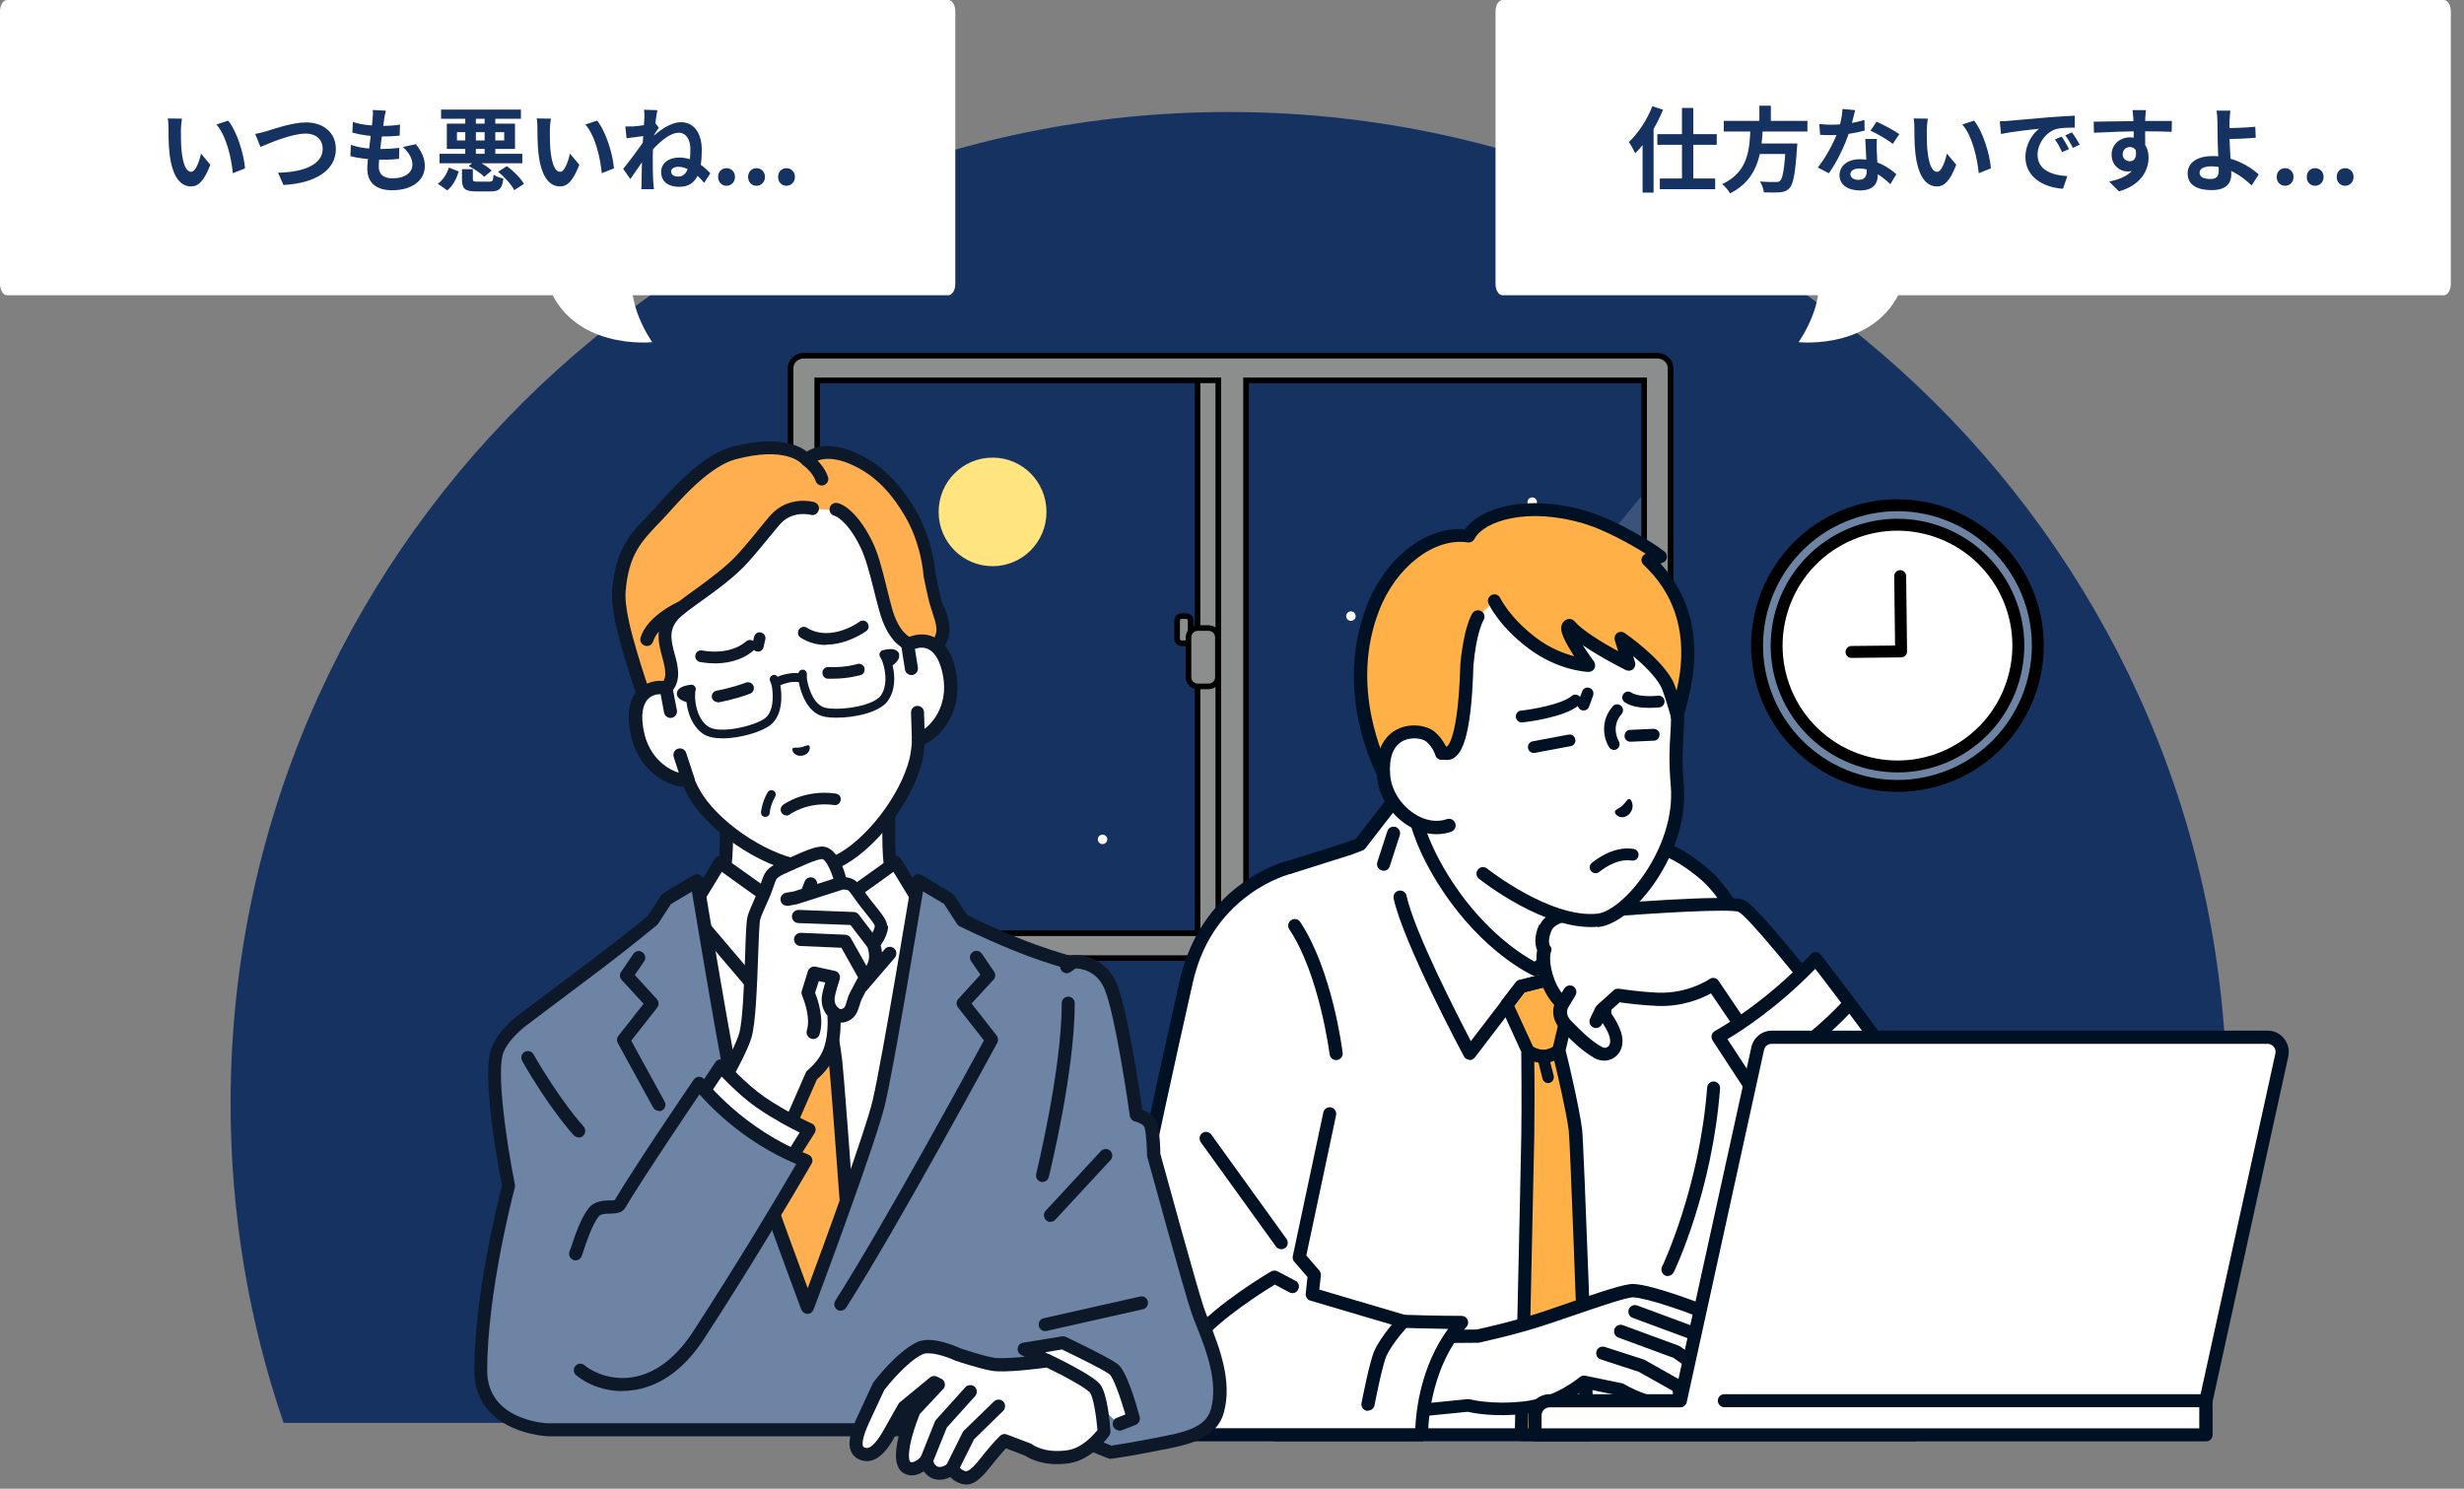 <?xml version="1.0" encoding="UTF-8"?>
<svg id="_レイヤー_1" data-name="レイヤー_1" xmlns="http://www.w3.org/2000/svg" width="131.94mm" height="79.73mm" version="1.1" viewBox="0 0 374 226">
  <rect x="0" y="0" width="374" height="226" fill="#808080" stroke="none"/>
  <!-- Generator: Adobe Illustrator 29.1.0, SVG Export Plug-In . SVG Version: 2.1.0 Build 142)  -->
  <defs>
    <style>
      .st0 {
        fill: #0d1828;
      }

      .st1, .st2, .st3 {
        stroke-linecap: round;
        stroke-linejoin: round;
        stroke-width: 1.81px;
      }

      .st1, .st2, .st3, .st4 {
        stroke: #000;
      }

      .st1, .st5, .st6 {
        fill: #fff;
      }

      .st7 {
        fill: #ffaf50;
      }

      .st8, .st3 {
        fill: #6d84a5;
      }

      .st9 {
        fill: #ffb047;
      }

      .st2 {
        fill: none;
      }

      .st10 {
        fill: #163261;
      }

      .st11 {
        fill: #001124;
      }

      .st4 {
        fill: #8c8e8e;
        stroke-miterlimit: 10;
        stroke-width: .85px;
      }

      .st12 {
        fill: #ffe480;
      }

      .st6 {
        isolation: isolate;
        opacity: .16;
      }
    </style>
  </defs>
  <path class="st10" d="M329.96,216c5.21-15.21,8.04-31.52,8.04-48.49,0-83.12-67.83-150.51-151.5-150.51S35,84.38,35,167.51c0,16.96,2.83,33.27,8.04,48.49h286.93-.01Z"/>
  <path class="st12" d="M158.84,77.71c0,4.56-3.65,8.24-8.18,8.24s-8.19-3.68-8.19-8.24,3.65-8.24,8.19-8.24,8.18,3.68,8.18,8.24Z"/>
  <path class="st5" d="M138.1,110.08c-.4,0-.72-.32-.72-.72s.32-.72.72-.72.72.32.72.72-.32.72-.72.72Z"/>
  <path class="st5" d="M232.57,76.95c-.4,0-.72-.32-.72-.72s.32-.72.72-.72.72.32.72.72-.32.72-.72.72Z"/>
  <path class="st5" d="M168.07,127.42c0,.39-.33.72-.72.72s-.72-.33-.72-.72.33-.72.72-.72.72.33.72.72Z"/>
  <path class="st5" d="M223.57,121.97c0,.39-.33.72-.72.72s-.72-.33-.72-.72.33-.72.72-.72.72.33.72.72Z"/>
  <path class="st5" d="M205.05,94.25c-.4,0-.72-.32-.72-.72s.32-.72.72-.72.72.32.72.72-.32.72-.72.72Z"/>
  <path class="st6" d="M206.02,142.36l-12.03-.29,56.28-68.1-.03,12.61-44.22,55.78Z"/>
  <path class="st6" d="M223.7,142.82l-8.8.79,35.32-43.24v8.73l-26.51,33.72Z"/>
  <path class="st4" d="M186.79,145.21h-5.02V55.51h5.02v89.7Z"/>
  <path class="st4" d="M180.07,97.64h-.75c-.36,0-.65-.29-.65-.66v-2.79c0-.36.29-.66.65-.66h.75c.36,0,.65.29.65.66v2.79c0,.36-.29.66-.65.66Z"/>
  <path class="st4" d="M183.46,104.2h-1.66c-.77,0-1.4-.63-1.4-1.41v-6.04c0-.78.63-1.41,1.4-1.41h1.66c.77,0,1.4.63,1.4,1.41v6.04c0,.78-.63,1.41-1.4,1.41Z"/>
  <path class="st4" d="M253.57,55.87v87.7c0,1.05-.91,1.87-2.02,1.87H122.02c-1.11,0-2.02-.85-2.02-1.87V55.87c0-1.05.91-1.87,2.02-1.87h129.53c1.11,0,2.02.85,2.02,1.87ZM124.04,141.67h60.88V57.74h-60.88v83.92ZM249.56,57.74h-60.43v83.92h60.43V57.74Z"/>
  <path class="st5" d="M205.47,140.17c3.51-1.71,8.01-5.71,8.01-10.9v-21.06l12.32,10.45,12.32,7.61v3c0,5.2,4.5,9.19,8.01,10.9,7.24,3.51,10.14,8.09,10.14,8.09l-21.34,12h-18.28l-21.34-12s2.93-4.58,10.14-8.09h.03Z"/>
  <path class="st5" d="M194.35,132.08l10.22-3.21,1.89-.72,5.99-7.72,2.29,3.05s.74,4.61,4.98,11.04c6.17,9.38,13.3,12.62,13.3,12.62,0,0,6.76-4.18,7.53-10.31,6.07-3.89,8.41-8.49,8.41-8.49,0,0,3.49-.96,9.82,4.42,4.84,4.13,8.62,13.96,10.96,21.59,2.69,8.71,20.89,63.47,20.89,63.47h-97.04s-7.42-43.94-8.54-48.89c-3.54-15.65,9.29-36.84,9.29-36.84h.03Z"/>
  <path class="st11" d="M193.6,218.8c-.48,0-.9-.35-.98-.83-.08-.43-7.45-43.96-8.54-48.84-1.52-6.67-.37-15.06,3.35-24.86,2.77-7.26,5.91-12.49,6.04-12.7.13-.21.32-.35.56-.43l10.19-3.21,1.6-.62,5.8-7.5c.19-.24.48-.4.8-.38.32,0,.59.16.77.4l2.29,3.05s.16.27.19.43c0,.05.77,4.5,4.84,10.66,5.03,7.64,10.75,11.12,12.4,12,1.46-1.02,6.01-4.58,6.62-9.27.03-.29.21-.56.45-.72,5.75-3.7,8.04-8.06,8.06-8.12.13-.24.35-.43.61-.51.4-.11,4.18-.96,10.72,4.61,4.02,3.43,7.82,10.85,11.28,22.05,2.66,8.6,20.7,62.9,20.89,63.44.11.29.05.64-.13.91-.19.27-.48.43-.8.43h-97.04.03ZM249.58,129.27c-.77,1.29-3.22,4.9-8.12,8.17-1.06,6.24-7.64,10.39-7.93,10.56-.29.16-.64.19-.93.05s-7.45-3.46-13.73-12.97c-3.81-5.76-4.87-10.1-5.08-11.17l-1.36-1.82-5.19,6.7c-.11.13-.27.27-.43.32l-1.89.72h-.05l-9.85,3.11c-1.54,2.68-12.13,21.73-8.97,35.77,1.04,4.61,7.37,41.85,8.41,48.12h94.83c-2.79-8.41-18.04-54.31-20.46-62.18-3.3-10.69-6.97-17.98-10.67-21.14-4.52-3.83-7.42-4.26-8.46-4.26h-.08l-.05.03Z"/>
  <path class="st11" d="M253.15,193.7c.37,0,.72-.21.9-.56.24-.48,5.85-12.32,7.03-27.89.05-.56-.37-1.02-.9-1.07-.56-.05-1.01.38-1.06.91-1.14,15.19-6.76,27.06-6.84,27.19-.24.51-.03,1.1.45,1.34.13.08.29.11.43.11v-.03Z"/>
  <path class="st9" d="M239.15,171.54c-.53-4.1-2.55-12.06-2.55-12.06l1.86-8.01-2.53-3.03-5.11,1.31-2.13,2.79,3.22,6.99s.08,7.53,0,12.83c-.08,5.33-.99,45.41-.99,45.41h10.03s-1.54-44.26-1.81-46.27v.03Z"/>
  <path class="st11" d="M230.91,159.76c0,1.26.08,7.85,0,12.59-.08,5.25-.99,45.01-.99,45.41,0,.27.11.54.29.72.19.19.45.29.72.29h10.03c.27,0,.53-.11.72-.29.19-.19.29-.46.27-.72-.05-1.82-1.54-44.31-1.81-46.35-.43-3.24-2.02-10.13-2.5-11.95l1.81-7.77c.08-.29,0-.64-.21-.88l-2.53-3.03c-.24-.3-.64-.43-1.01-.32l-5.11,1.31c-.21.05-.4.19-.53.35l-2.13,2.79c-.21.29-.27.7-.11,1.02l3.11,6.8-.03.03ZM237.4,151.74l-1.68,7.15c-.29.19-.82.46-1.46.46-.69,0-1.3-.29-1.57-.48l-2.85-6.19,1.54-2.04,4.18-1.07,1.81,2.17h.03ZM231.92,216.79c.13-6.3.88-39.62.96-44.39.05-3.78.05-8.71,0-11.22.19.05.4.11.64.13l.61,2.44c.11.4.45.67.85.67.08,0,.16,0,.21-.03.48-.13.74-.62.64-1.07l-.53-2.09c.21-.05.43-.13.61-.21.58,2.41,1.81,7.61,2.21,10.66.19,1.53,1.22,29.6,1.76,45.14h-8.01l.05-.03Z"/>
  <path class="st11" d="M223.06,160.93c.32,0,.59-.13.8-.4l7.56-9.89,4.18-1.07,7.1,8.44c.27.32.69.43,1.09.29s.67-.51.67-.91l.4-13.13c0-.56-.43-1.02-.96-1.02-.56,0-1.01.43-1.01.96l-.32,10.53-5.83-6.94c-.24-.29-.64-.43-1.01-.32l-5.11,1.31c-.21.05-.4.19-.53.35l-6.84,8.92c-2.15-4.15-8.57-16.64-9.76-22.08-.11-.54-.64-.88-1.2-.75-.53.11-.88.64-.75,1.21,1.52,6.83,10.3,23.26,10.67,23.95.16.29.45.48.8.51h.08l-.03.03Z"/>
  <path class="st11" d="M210.02,132.19c.43,0,.8-.27.93-.7l1.52-4.69c.16-.54-.11-1.1-.64-1.26-.53-.16-1.09.11-1.25.64l-1.52,4.69c-.16.54.11,1.1.64,1.26.11.03.21.05.32.05Z"/>
  <path class="st5" d="M234.63,140.81c1.04-2.3,6.36-2.36,6.36-2.36,0,0,21.13-1.79,23.26-.94,2.13.86,15.14,17.71,15.14,17.71l-11.31,6.22-8.06-11.95s-3.46,2.46-8.54,2.25c-3.01-.13-5.91-.59-5.91-.59l-2.58,2.33s1.06.96,1.97,2.97c1.28,2.84-.82,4.29-2.37,3.35-1.54-.91-2.69-1.93-4.82-4.1-1.62-1.63-.56-3.29-.56-3.29,0,0-1.33-1.15-2.13-3.29-1.22-3.27-.56-4.9-.56-4.9,0,0-.88-1.1.16-3.43l-.05.03Z"/>
  <path class="st11" d="M233.73,140.41c1.22-2.76,6.44-2.95,7.21-2.95,3.65-.29,21.42-1.74,23.66-.86.48.19,1.57.62,8.78,9.46,3.49,4.29,6.76,8.52,6.79,8.55.35.43.27,1.07-.19,1.39-.43.35-1.06.27-1.38-.19-6.23-8.07-13.44-16.8-14.72-17.39-1.3-.48-12.61.13-22.8.99h-.08c-1.94,0-4.92.59-5.46,1.77-.69,1.53-.35,2.28-.27,2.41.27.29.29.59.13.96,0,0-.48,1.45.56,4.21.32.83.72,1.47,1.07,1.96l.4-.64c.29-.48.9-.62,1.36-.35.48.29.61.91.35,1.37l-1.09,1.82c-.11.16-.56,1.07.43,2.06,2.21,2.25,3.25,3.14,4.63,3.94.35.22.72.19.99-.05.4-.35.4-1.15,0-2.04-.27-.62-.59-1.13-.85-1.53l-.11.21c-.16.35-.53.56-.9.56-.13,0-.29-.03-.43-.11-.5-.24-.69-.83-.45-1.34l.77-1.63s.03-.05.05-.08c0,0,.03-.05.05-.08.03-.05.08-.08.11-.13v-.03l2.58-2.33c.21-.19.53-.29.83-.24.03,0,2.9.46,5.8.59,4.66.21,7.9-2.04,7.93-2.06.21-.16.48-.21.74-.16.27.05.51.19.64.43l8.06,11.95c.32.46.19,1.07-.27,1.39-.16.11-.37.16-.56.16-.32,0-.64-.16-.83-.43l-7.56-11.17c-1.41.78-4.39,2.09-8.3,1.9-2.34-.11-4.6-.4-5.56-.54l-1.52,1.37c.43.54.99,1.37,1.46,2.46.8,1.74.61,3.38-.48,4.34-.9.8-2.24.91-3.33.27-1.7-1.02-2.93-2.12-5.03-4.26-1.3-1.34-1.33-2.79-1.04-3.78-.53-.59-1.33-1.66-1.89-3.16-.99-2.62-.85-4.34-.69-5.14-.29-.67-.56-1.98.32-3.94l.08.08Z"/>
  <path class="st5" d="M275.58,145.53c3.33,4.37,11.92,15.54,18.89,25.85,7.13,10.15,1.92,17.2-1.76,19.16-5.14,2.71-15.83-.8-15.83-.8l-5.03-12.27-6.55-13.13-4.55-6.97s7.29-3.83,14.82-11.84Z"/>
  <path class="st11" d="M287.45,192.55c2.1,0,4.12-.29,5.72-1.12,2.08-1.1,4.6-3.62,5.51-7.42.69-2.84.64-7.45-3.38-13.18-6.28-9.32-14.05-19.53-17.8-24.43-.43-.54-.8-1.04-1.12-1.47-.19-.24-.45-.38-.74-.4-.29,0-.58.11-.77.32-7.32,7.8-14.5,11.6-14.55,11.65-.24.13-.43.35-.51.64-.08.27,0,.56.13.8l4.52,6.91,6.52,13.07c.24.48.85.7,1.33.46.48-.24.69-.86.45-1.34l-6.55-13.13s-.03-.08-.05-.11l-3.96-6.06c2.15-1.26,7.56-4.74,13.33-10.66.13.19.27.35.43.54,3.72,4.88,11.47,15.06,17.72,24.35,2.87,4.1,3.94,8.09,3.09,11.6-.74,3.16-2.9,5.28-4.5,6.11-4.71,2.49-14.95-.83-15.06-.86-.53-.16-1.09.11-1.25.64-.16.54.11,1.1.64,1.26.32.11,5.8,1.88,10.88,1.88l-.03-.05Z"/>
  <path class="st11" d="M271.24,161.55c.19,0,.37-.05.53-.16,5.54-3.59,9.55-8.17,9.71-8.36.37-.4.32-1.04-.08-1.42-.4-.38-1.04-.32-1.41.08-.03.05-4.02,4.55-9.31,8.01-.45.29-.58.91-.29,1.39.19.3.51.46.82.46h.03Z"/>
  <path class="st5" d="M229.49,81.71c5.06-.51,11.44,1.02,15.46,4.55,8.46,7.5,9.74,18.65,9.71,23.15,0,2.2-.48,4.66-.05,9.81.88,10.07-7.58,20.04-12.08,20.49-7.61.75-17.43-7.05-17.43-7.05l-8.51-10.77-.58-6.64s-.37-4.23-.72-8.73c-.53-6.67.05-23.39,14.21-24.81Z"/>
  <path class="st11" d="M242.51,140.73h.11c5.4-.54,13.86-11.39,12.96-21.57-.32-3.62-.16-5.84-.05-7.66.05-.72.08-1.39.11-2.04,0-2.49-.4-15.35-10.03-23.93-4.5-3.99-11.39-5.3-16.21-4.82-6.44.64-11.1,4.5-13.44,11.09-2.07,5.84-1.86,12.3-1.65,14.79.35,4.45.72,8.71.72,8.73l.58,6.64c.05.56.53.97,1.07.91.56-.05.96-.54.9-1.07l-.59-6.64s-.37-4.29-.72-8.73c-.19-2.36-.4-8.47,1.54-13.96,2.1-5.92,6.07-9.22,11.76-9.78,4.39-.43,10.64.72,14.69,4.31,9.02,8.01,9.39,20.07,9.37,22.4,0,.59-.05,1.21-.08,1.93-.13,1.88-.27,4.21.05,7.96.82,9.38-7.21,19.02-11.18,19.42-7.13.7-16.6-6.78-16.71-6.86-.43-.35-1.06-.27-1.38.16-.35.43-.27,1.07.16,1.39.4.32,10.11,7.98,18.01,7.29v.03Z"/>
  <path class="st9" d="M222.98,81.36c1.62-3.13,8.68-5.57,17.88-2.79,4.12,1.26,9.63,4.55,11.26,5.89l-1.94.54c2.13,2.01,7.1,7.23,5.85,17.25-.32,2.6-1.38,6.3-1.38,6.3,0,0-1.04-3.89-1.62-4.93-1.86-3.27-6.87-6.72-6.87-6.72l1.17,3.91s-6.94-3.4-9.02-5.87c-1.3.38,2.9,6.03,2.9,6.03,0,0-4.23-.13-8.54-3.35-4.31-3.24-5.75-6.43-5.75-6.43l-2.55,2.38s-1.2,1.8-1.68,7.39c-.48,17.17-3.99,12.89-3.99,12.89l-2.74.21.35,3.99-5.59.46s-7.5-12.57-2.24-26.2c2.74-7.07,8.89-11.87,14.55-11.01l-.05.05Z"/>
  <path class="st11" d="M216.35,119.11c.27,0,.51-.16.67-.35.16-.21.27-.46.24-.72l-.27-3,1.33-.11c.45.35,1.14.59,1.89.35,1.44-.48,3.11-2.54,3.43-14.2.45-5.14,1.52-6.89,1.52-6.91.29-.46.19-1.07-.29-1.37-.45-.29-1.06-.16-1.38.29-.13.21-1.33,2.17-1.84,7.85v.05c-.32,11.15-1.92,12.3-2.08,12.38-.05,0-.16-.11-.16-.11-.21-.24-.53-.38-.85-.35l-2.74.21c-.27,0-.5.13-.69.35-.16.21-.27.46-.24.72l.27,3-3.96.32c-1.3-2.49-6.31-13.34-1.89-24.78,2.58-6.7,8.38-11.15,13.46-10.39.43.05.82-.13,1.04-.54,1.38-2.65,7.96-4.93,16.71-2.28,3.01.91,6.89,3.03,9.29,4.55-.24.08-.45.27-.56.51-.19.4-.08.86.21,1.15,4.52,4.23,6.39,9.75,5.53,16.4-.11.83-.29,1.79-.51,2.71-.24-.7-.48-1.34-.69-1.69-1.94-3.43-6.97-6.91-7.18-7.05-.35-.24-.8-.24-1.14,0-.35.24-.48.7-.37,1.1l.51,1.66c-2.32-1.26-5.46-3.16-6.62-4.55-.24-.29-.67-.43-1.04-.32-.43.13-.74.43-.9.86-.21.59-.16,1.53,1.52,4.18.13.19.24.4.37.59-1.52-.4-3.65-1.18-5.77-2.79-4.02-3.03-5.43-6-5.45-6.03-.24-.51-.83-.72-1.3-.48-.51.24-.72.83-.48,1.31.05.13,1.6,3.46,6.07,6.81,4.5,3.38,8.91,3.56,9.1,3.56.37,0,.74-.19.9-.54.19-.35.13-.75-.08-1.07-.61-.8-1.17-1.66-1.68-2.44,2.82,1.93,6.33,3.67,6.55,3.78.35.16.77.11,1.06-.13.29-.27.43-.67.32-1.04l-.29-.96c1.49,1.23,3.27,2.95,4.18,4.55.37.67,1.15,3.21,1.54,4.69.11.43.5.72.96.75.45,0,.82-.29.96-.72.05-.16,1.09-3.8,1.44-6.46.85-6.7-.83-12.35-4.95-16.88l.29-.08c.35-.11.64-.4.69-.75.08-.38-.05-.75-.35-.96-1.68-1.37-7.29-4.77-11.6-6.08-5.51-1.69-9.71-1.39-12.27-.86-2.95.62-5.24,1.88-6.41,3.54-5.91-.48-12.11,4.31-14.95,11.71-2.82,7.29-2.02,14.25-.88,18.81,1.25,4.93,3.14,8.12,3.22,8.25.19.32.56.51.93.48l5.59-.46.11-.03Z"/>
  <path class="st5" d="M217.18,111.85c1.28,1.1,1.68,2.52,1.68,2.52l1.12,10.96c-4.31,1.53-9.5-2.62-9.92-7.45-.67-7.58,5.51-7.39,7.13-6.03Z"/>
  <path class="st11" d="M218.66,126.61c.56-.05,1.09-.16,1.62-.35.51-.19.8-.75.61-1.29-.19-.51-.74-.8-1.28-.62-1.52.54-3.33.24-4.95-.83-2.05-1.34-3.43-3.54-3.64-5.76-.24-2.68.43-4.5,1.92-5.28,1.41-.72,3.09-.32,3.56.11,1.01.86,1.36,2.01,1.36,2.04.16.54.69.83,1.22.7.53-.16.82-.7.69-1.23,0-.08-.51-1.74-2-3-1.17-.99-3.73-1.42-5.77-.35-1.3.67-3.4,2.52-2.98,7.23.24,2.84,2,5.6,4.55,7.26,1.62,1.04,3.41,1.53,5.08,1.37Z"/>
  <path class="st11" d="M230.93,109.68h.11c.67-.08,6.44-.75,8.65-2.65.37-.32.43-.89.11-1.26-.32-.38-.88-.43-1.25-.11-1.52,1.29-6.07,2.04-7.69,2.22-.48.05-.83.48-.77.99.05.46.43.8.88.8h-.03Z"/>
  <path class="st11" d="M232.82,114.29h.16l5.43-1.02c.48-.08.8-.56.69-1.05-.08-.48-.56-.8-1.04-.7l-5.43,1.02c-.48.08-.8.56-.69,1.05.08.43.45.72.88.72v-.03Z"/>
  <path class="st11" d="M242.19,132.56c.21,0,.43-.08.58-.21,0,0,2.45-2.12,4.92-1.71.48.08.93-.24,1.01-.75.08-.48-.24-.94-.74-1.02-3.27-.54-6.23,2.04-6.36,2.14-.37.32-.4.88-.08,1.26.19.19.43.29.67.29Z"/>
  <path class="st11" d="M247.48,112.6h.03l3.54-.16c.48,0,.85-.43.85-.94,0-.48-.43-.86-.93-.86l-3.54.16c-.48,0-.85.43-.85.94,0,.48.4.86.88.86h.03Z"/>
  <path class="st11" d="M250.36,107.46c.77,0,1.36-.05,1.52-.08.48-.05.82-.51.77-.99-.05-.48-.5-.83-.98-.78-1.09.13-3.17.13-4.07-.48-.4-.27-.96-.16-1.22.27-.27.4-.16.97.27,1.23,1.04.7,2.58.83,3.75.83h-.03Z"/>
  <path class="st11" d="M245.11,123.26c0-.35.59-.48,1.14-.94.53-.51.77-1.1,1.09-1.02.32.08.93,1.34-.13,2.36-1.12.94-2.1,0-2.1-.38v-.03Z"/>
  <path class="st11" d="M244.96,113.86c.16,0,.32-.05.45-.13.43-.27.53-.8.29-1.23-.05-.08-1.25-2.17.43-4.1.32-.38.29-.94-.08-1.26-.37-.32-.93-.29-1.25.08-2.05,2.33-1.28,5.09-.58,6.19.16.27.45.43.74.43v.03Z"/>
  <path class="st11" d="M240.38,107.86c.35,0,.69-.21.82-.59l.61-1.69c.16-.46-.05-.97-.53-1.15-.45-.16-.96.05-1.14.54l-.61,1.69c-.16.46.05.96.53,1.15.11.03.21.05.29.05h.03Z"/>
  <path class="st5" d="M224.28,202.92s5.59-1.15,10.91-2.97c5.06-1.71,11.39-4.02,12.8-3.96,2.9.13,10.88,3.27,10.88,3.27l3.01,3.03s4.84,4.37,4.02,5.79c-.43.75-1.36.64-1.36.64,0,0,.88,1.02.16,1.9-.72.88-2.21.27-2.21.27,0,0,.37,1.21-1.17,2.01-1.65.86-6.68-2.46-6.68-2.46,0,0,.9,2.04-.66,2.63-2.71,1.02-7.98-2.09-7.98-2.09l-5.59-1.15s-3.78,3.35-9.02,3.94c-5.24.56-8.49-.35-8.49-.35l-14.15,1.42,2.5-11.79,13.09-.11h-.05Z"/>
  <path class="st11" d="M208.61,213.82l14.16-1.42s.24,0,.37.03c.03,0,3.11.86,8.12.32,4.84-.54,8.46-3.64,8.49-3.67.24-.21.56-.29.85-.24l5.59,1.15s.21.05.29.11c1.89,1.1,5.51,2.63,7.16,2.01.19-.08.21-.16.24-.19.08-.19.05-.54-.03-.8l-5.11-2.87-5.77-1.88c-.53-.16-.8-.72-.64-1.26.16-.54.72-.8,1.25-.64l5.88,1.9s.13.05.19.08l5.51,3.11h.03c2.34,1.53,5.08,2.71,5.67,2.41.4-.21.56-.43.64-.59l-7.5-5.25-8.36-3.08c-.51-.19-.77-.75-.59-1.29.19-.51.75-.78,1.28-.59l8.46,3.11s.16.08.21.11l7.93,5.55c.29.11.85.19.98,0,.13-.16-.03-.46-.11-.56l-7.53-6.19-8.46-3.13c-.51-.19-.77-.78-.59-1.29.19-.51.77-.78,1.28-.59l8.62,3.19s.21.08.29.16l7.42,6.11s.11-.03.13-.08c-.11-.72-1.86-2.84-3.78-4.58,0,0-.03,0-.05-.03l-2.85-2.87c-2.32-.91-8.2-3.03-10.38-3.13-.98-.05-5.99,1.69-9.66,2.95-.93.32-1.86.64-2.77.94-5.32,1.82-10.96,2.97-11.04,3h-.19l-13.09.11c-.53,0-.99-.46-.99-.99,0-.56.43-.99.99-1.02l12.99-.11c.74-.16,5.85-1.26,10.7-2.92.88-.29,1.81-.62,2.74-.94,5.64-1.96,9.13-3.13,10.4-3.05,3.03.13,10.86,3.21,11.2,3.35.13.05.24.13.35.21l2.98,3c.19.16,1.3,1.21,2.4,2.41,1.86,2.12,2.42,3.54,1.81,4.58-.21.38-.51.64-.83.83.11.59.03,1.23-.48,1.85-.56.7-1.38.86-2.1.83-.21.59-.69,1.21-1.57,1.69-1.44.75-4.02-.38-5.93-1.45-.03.13-.08.27-.13.38-.24.62-.72,1.04-1.38,1.29-2.87,1.07-7.66-1.5-8.7-2.06l-4.95-1.02c-1.14.88-4.63,3.35-9.18,3.83-4.71.51-7.88-.13-8.67-.32l-14,1.39h-.11c-.5,0-.93-.38-.98-.91-.05-.54.35-1.04.88-1.1l.03.13Z"/>
  <path class="st5" d="M195.65,131.68l6.15,37.4-4.63,21.78,2.32,2.65-.32,2.95,13.86,4.1s4.71.16,8.81.16c-6.31,7.05-6.07,17.07-6.07,17.07h-41.91s-5.59-1.23-5.59-9.89c0-6.13,9.1-47.05,11.79-58.97,3.25-14.33,15.62-17.28,15.62-17.28l-.03.03Z"/>
  <path class="st11" d="M173.83,218.8h41.93c.27,0,.53-.11.72-.29.19-.19.29-.46.29-.72,0-.11-.16-9.7,5.83-16.37.27-.29.32-.72.16-1.07-.16-.35-.51-.59-.9-.59-3.67,0-7.88-.13-8.65-.16l-12.96-3.83.24-2.12c.03-.27-.05-.56-.24-.78l-1.97-2.28,4.52-21.3c.11-.54-.24-1.07-.77-1.18-.53-.11-1.06.24-1.17.78l-4.63,21.78c-.05.32,0,.64.21.86l2.02,2.33-.27,2.52c-.05.48.24.94.72,1.07l13.86,4.1s.16.03.24.03c.03,0,3.33.11,6.79.16-4.18,5.73-4.87,12.51-4.98,15.08h-40.82c-.67-.19-4.71-1.69-4.71-8.9,0-4.88,6.33-34.69,11.76-58.75,1.28-5.68,4.15-10.15,8.57-13.37,3.3-2.41,6.28-3.13,6.31-3.16.53-.13.85-.67.74-1.21-.13-.54-.66-.86-1.2-.75-.13.03-3.33.8-6.95,3.43-3.33,2.41-7.66,6.89-9.42,14.6-1.97,8.73-11.81,52.67-11.81,59.18,0,9.35,6.09,10.8,6.36,10.85h.21l-.05.05Z"/>
  <path class="st11" d="M181.71,203.93c.27,0,.56-.11.75-.35,3.06-3.59,9.29-7.5,11.04-8.57l2.21,1.18c.48.27,1.09.08,1.33-.43.27-.48.08-1.1-.43-1.34l-2.69-1.42c-.29-.16-.66-.16-.96,0-.35.19-8.22,4.85-12,9.27-.35.43-.32,1.04.11,1.42.19.16.43.24.64.24Z"/>
  <path class="st11" d="M202.81,160.93h.13c.53-.08.93-.56.85-1.12-.05-.51-1.6-12.57-6.44-19.85-.29-.45-.93-.59-1.38-.27-.45.29-.59.94-.27,1.39,4.58,6.86,6.09,18.86,6.12,18.97.05.51.48.88.98.88Z"/>
  <path class="st11" d="M194.48,189.65c.21,0,.4-.05.58-.19.45-.32.53-.94.21-1.39l-11.41-15.83c-.32-.46-.93-.54-1.38-.22-.45.32-.53.94-.21,1.39l11.41,15.83c.19.27.51.4.8.4Z"/>
  <path class="st11" d="M207.65,214.14c.48,0,.88-.32.98-.8.32-1.69,1.28-6.32,1.81-7.5.93-2.01,3.27-4.53,3.3-4.55.37-.4.35-1.05-.05-1.42s-1.04-.35-1.41.05c-.11.11-2.58,2.79-3.65,5.09-.74,1.63-1.84,7.34-1.97,7.98-.11.54.24,1.07.8,1.18h.19v-.03Z"/>
  <path class="st5" d="M344.2,157.45h-75.25c-1.04,0-1.92.72-2.16,1.74l-11.73,53.45h-19.85c-1.22,0-2.21.99-2.21,2.22v2.95h101.8v-5.17l11.52-52.48c.29-1.39-.74-2.71-2.15-2.71h.03Z"/>
  <path class="st11" d="M232.02,217.81v-2.95c0-1.77,1.44-3.21,3.19-3.21h19.05l11.57-52.67c.32-1.47,1.6-2.52,3.11-2.52h75.25c.98,0,1.89.43,2.5,1.21.61.78.85,1.74.64,2.71l-11.49,52.38v5.06c0,.56-.45.99-.98.99h-101.8c-.56,0-.99-.46-.99-.99h-.05ZM333.85,212.64v-.22l11.52-52.48c.08-.38,0-.75-.24-1.02-.24-.29-.59-.46-.96-.46h-75.25c-.59,0-1.06.4-1.17.96l-11.73,53.45c-.11.46-.51.78-.96.78h-19.85c-.67,0-1.22.54-1.22,1.23v1.96h99.83v-4.18l.03-.03Z"/>
  <path class="st11" d="M261.72,213.63h73.12c.56,0,.98-.46.98-.99,0-.56-.45-.99-.98-.99h-73.12c-.56,0-.98.46-.98.99s.45.99.98.99Z"/>
  <path class="st5" d="M134.9,126.61v-6.91l-12.32,6.64-12.32-6.64v6.91c0,5.17-.5,7.5-1.86,8.84-1.36,1.34-12.32,8.31-12.32,8.31l17.38,16.05h18.25l17.38-16.05s-10.99-6.99-12.32-8.31c-1.36-1.34-1.86-3.64-1.86-8.84Z"/>
  <path class="st0" d="M131.71,160.79c-.27,0-.53-.11-.72-.32-.37-.4-.35-1.04.05-1.42l16.42-15.16c-2.93-1.88-10.22-6.59-11.39-7.74-1.6-1.58-2.15-4.07-2.15-9.54v-5.25l-10.86,5.87c-.29.16-.64.16-.93,0l-10.86-5.87v5.25c0,5.47-.56,7.96-2.15,9.54-1.17,1.15-8.49,5.89-11.39,7.74l16.42,15.16c.4.38.43.99.05,1.42-.37.4-.98.43-1.41.05l-17.38-16.05c-.24-.22-.35-.51-.32-.83.03-.32.19-.59.45-.75,4.39-2.79,11.23-7.26,12.16-8.2,1.12-1.12,1.57-3.38,1.57-8.12v-6.91c0-.35.19-.67.48-.86.29-.19.66-.19.98,0l11.84,6.4,11.84-6.4c.32-.16.67-.16.98,0,.29.19.48.51.48.86v6.91c0,4.74.43,7.02,1.57,8.12.93.91,7.8,5.41,12.16,8.2.27.16.43.46.45.75.03.32-.08.62-.32.83l-17.38,16.05c-.19.19-.43.27-.67.27Z"/>
  <path class="st5" d="M140.65,137.27l-1.52-1.02-3.25-5.33s-1.06.8-6.6,4.74c-3.09,2.2-6.71,4.15-6.71,4.15,0,0-3.62-1.96-6.71-4.15-5.56-3.94-6.6-4.74-6.6-4.74l-3.25,5.33-1.52,1.02-2.5,2.49,4.02,22.88,9.15,41.71h14.77l9.15-41.71,4.02-22.88-2.5-2.49h.03Z"/>
  <path class="st0" d="M129.98,205.34h-14.77c-.45,0-.88-.32-.96-.78l-9.15-41.71v-.05l-4.02-22.88c-.05-.32.05-.64.29-.88l2.5-2.49s.11-.08.16-.11l1.33-.88,3.11-5.14c.13-.24.37-.4.66-.46.27-.05.56,0,.77.19,0,0,1.14.86,6.6,4.72,2.34,1.66,5.06,3.22,6.12,3.83,1.06-.59,3.78-2.17,6.12-3.83,5.45-3.88,6.57-4.72,6.6-4.72.21-.16.51-.24.77-.19.27.05.51.21.67.46l3.11,5.14,1.33.88s.11.08.16.11l2.5,2.49c.24.24.35.56.29.88l-4.02,22.88v.05l-9.15,41.71c-.11.46-.51.78-.96.78h-.08ZM116.01,203.36h13.17l8.99-40.91,3.94-22.34-2.08-2.06-1.44-.96s-.21-.19-.29-.32l-2.69-4.42c-.88.64-2.58,1.88-5.75,4.13-3.09,2.2-6.65,4.13-6.81,4.21-.29.16-.64.16-.93,0-.16-.08-3.7-2.01-6.81-4.21-3.17-2.25-4.87-3.48-5.75-4.13l-2.69,4.42s-.19.24-.29.32l-1.44.96-2.07,2.06,3.94,22.34,8.99,40.91Z"/>
  <path class="st0" d="M130.75,150.72c-.29,0-.56-.13-.74-.35l-7.4-8.97-7.4,8.97c-.19.21-.45.35-.74.35s-.56-.13-.77-.35l-8.89-10.45c-.35-.43-.32-1.04.11-1.42.43-.35,1.04-.32,1.41.11l8.12,9.54,7.4-9c.19-.24.48-.35.77-.35s.59.13.77.35l7.42,9,3.49-4.07c.35-.43.98-.46,1.41-.11.43.35.45.99.11,1.42l-4.26,4.96c-.19.21-.45.35-.75.35l-.05.03Z"/>
  <path class="st7" d="M118.38,161.06c.48-4.1,1.86-11.07,1.86-11.07,0,0-.9-2.95-1.41-5.63l3.72-4.53.05-.05.05.05,3.72,4.53c-.51,2.68-1.41,5.63-1.41,5.63,0,0,1.38,6.94,1.86,11.07.48,4.1,3.86,51.57,3.86,51.57h-16.12s3.38-47.47,3.86-51.57h-.05Z"/>
  <path class="st0" d="M130.67,213.62h-16.12c-.27,0-.53-.11-.72-.32-.19-.21-.29-.48-.27-.75.13-1.93,3.38-47.55,3.86-51.63.32-2.76,1.41-9.03,1.84-10.88-.24-.75-.93-3.19-1.38-5.49-.05-.29,0-.59.21-.83l3.72-4.53s0-.03.03-.05l.05-.05c.19-.21.45-.32.72-.32s.53.11.72.32l.05.05s.03.03.03.05l3.73,4.53c.19.24.27.54.21.83-.43,2.28-1.14,4.72-1.36,5.49.27,1.29,1.38,7.21,1.84,10.88.48,4.07,3.73,49.7,3.86,51.63,0,.27-.08.54-.27.75-.19.21-.45.32-.72.32h-.03ZM115.58,211.64h14c-.51-7.07-3.35-46.78-3.78-50.48-.45-3.96-1.78-10.69-1.84-10.98v-.19c0-.11,0-.19.05-.29,0-.03.8-2.6,1.3-5.04l-2.71-3.27-2.72,3.27c.51,2.46,1.3,5.01,1.3,5.04.05.16.05.32,0,.48,0,0-1.38,6.97-1.84,10.98-.42,3.7-3.27,43.4-3.78,50.48Z"/>
  <path class="st8" d="M181.76,198.81c-1.2-3.54-6.65-23.52-6.65-23.52,0,0-.05-3.03-.37-4.34s-2.24-1.69-2.24-1.69c0,0-2.21-15.7-3.96-19.64-1.73-3.94-5.56-3.62-5.56-3.62l-1.06.72v-.72s-3.65-.99-7.93-2.73c-4.9-2.01-7.9-3.56-7.9-3.56l-2.1-3.21-4.63-2.76s-4.52,27.49-5.99,33.65c-1.46,6.16-10.8,31.08-10.8,31.08,0,0-9.34-24.92-10.8-31.08-1.46-6.16-5.99-33.65-5.99-33.65l-4.63,2.76-2.1,3.21s-4.15,3.43-8.38,6.59c-4.63,3.48-10.83,8.14-10.83,8.14-1.57,1.15-3.41,2.81-4.28,4.79-1.73,3.94,1.65,20.71,1.65,20.71,0,0-4.23,15.73-4.23,28.08,0,8.65,10.24,9.03,10.24,9.03h76.71l8.62,3.4s2.58-.38,6.6-1.15c4.2-.8,8.57-1.45,9.58-5.09,1.54-5.52-1.81-11.87-3.01-15.4h.05Z"/>
  <path class="st0" d="M168.59,221.47s-.24,0-.37-.08l-8.46-3.35h-76.53c-.11,0-2.79-.11-5.51-1.34-3.75-1.71-5.72-4.71-5.72-8.65,0-11.52,3.7-26.12,4.2-28.1-.51-2.57-3.27-17.12-1.52-21.09.8-1.82,2.34-3.56,4.6-5.2,0,0,6.2-4.66,10.83-8.15,3.78-2.84,7.53-5.89,8.22-6.48l2.02-3.11s.19-.24.32-.32l4.63-2.76c.29-.16.64-.19.93-.05s.51.43.56.75c.05.27,4.52,27.54,5.96,33.57,1.17,4.88,7.45,22,9.85,28.45,2.39-6.46,8.67-23.55,9.84-28.45,1.44-6.06,5.91-33.3,5.96-33.57.05-.32.27-.59.56-.75.29-.13.64-.13.93.05l4.63,2.76s.24.19.32.32l1.97,3c.77.4,3.54,1.77,7.58,3.4,4.15,1.69,7.77,2.68,7.8,2.71.11,0,.19.05.27.11.13-.08.29-.13.43-.13,1.57-.13,4.95.56,6.57,4.21,1.6,3.62,3.49,16.24,3.94,19.26.8.29,1.99.94,2.32,2.22.32,1.26.4,3.8.4,4.45.45,1.66,5.48,20.01,6.6,23.34.21.62.51,1.37.82,2.17,1.49,3.8,3.57,9,2.21,13.82-1.14,4.04-5.51,4.88-9.71,5.68l-.64.13c-3.96.78-6.6,1.15-6.62,1.15h-.13l-.05.03ZM83.26,216.06h76.69s.24,0,.37.08l8.38,3.32c.74-.11,3.06-.48,6.28-1.1l.64-.13c3.78-.72,7.37-1.39,8.17-4.26,1.17-4.18-.74-9.03-2.13-12.56-.32-.8-.64-1.58-.85-2.25-1.2-3.51-6.44-22.77-6.68-23.58,0-.08-.03-.16-.03-.24,0-.8-.11-3.13-.35-4.13-.13-.54-1.12-.88-1.46-.97-.43-.08-.72-.43-.8-.83,0-.16-2.21-15.62-3.88-19.37-1.2-2.73-3.57-3-4.34-3.03l-.8.56c-.32.21-.72.24-1.04.05-.32-.16-.51-.51-.53-.86-1.3-.38-4.1-1.26-7.29-2.57-4.9-2.01-7.85-3.54-7.98-3.59-.16-.08-.29-.19-.37-.35l-1.97-3.03-3.19-1.9c-.96,5.79-4.47,26.9-5.75,32.28-.61,2.6-2.63,8.63-5.99,17.95-1.3,3.62-2.55,7.02-3.38,9.24-.45,1.21-.82,2.22-1.09,2.92l-.29.8c-.16.4-.35.94-1.04.94-.4,0-.77-.27-.93-.64-.37-1.02-9.39-25.05-10.86-31.18-1.28-5.38-4.79-26.5-5.75-32.28l-3.19,1.9-1.97,3.03s-.13.16-.21.21c-.05.03-4.2,3.46-8.41,6.64-4.63,3.48-10.83,8.15-10.83,8.15-1.94,1.42-3.33,2.95-3.96,4.39-1.17,2.68.37,13.5,1.7,20.12.03.16,0,.32,0,.46-.05.16-4.2,15.75-4.2,27.81,0,7.5,8.73,8.01,9.29,8.01l.03-.03Z"/>
  <path class="st0" d="M100.02,168.64c-.35,0-.69-.19-.88-.51-3.14-5.68-5.35-9.78-5.37-9.8-.19-.35-.16-.78.11-1.1l3.81-4.85-3.33-3.62c-.32-.35-.35-.86-.08-1.23l1.86-2.73c.32-.46.93-.56,1.38-.24.45.32.56.94.24,1.39l-1.41,2.06,3.35,3.67c.32.35.35.91.05,1.29l-3.94,5.01c.72,1.31,2.61,4.8,5.06,9.22.27.48.11,1.1-.37,1.37-.16.08-.32.13-.48.13v-.05Z"/>
  <path class="st0" d="M127.61,198.99c-.19,0-.37-.05-.53-.16-.45-.29-.59-.91-.29-1.37,7.37-11.57,20.38-35.5,22.56-39.52l-3.94-5.01c-.29-.38-.29-.94.05-1.29l3.35-3.67-1.41-2.06c-.32-.46-.19-1.07.24-1.39.45-.32,1.06-.19,1.38.24l1.86,2.73c.27.38.24.91-.08,1.23l-3.33,3.62,3.8,4.85c.24.32.29.75.11,1.1-.16.27-14.9,27.6-22.94,40.21-.19.3-.5.46-.82.46l-.03.03Z"/>
  <path class="st0" d="M158.24,179.44s-.16,0-.24-.03c-.53-.13-.85-.67-.72-1.21.03-.16,3.88-15.78,3.88-25.91,0-.56.45-.99.99-.99s.98.46.98.99c0,10.4-3.78,25.75-3.94,26.39-.11.46-.51.75-.96.75Z"/>
  <path class="st0" d="M159.43,185.49c-.24,0-.48-.08-.66-.27-.4-.38-.43-1.02-.05-1.42l8.38-9.06c.37-.4,1.01-.43,1.41-.05s.43,1.02.05,1.42l-8.38,9.05c-.19.21-.45.32-.72.32h-.03Z"/>
  <path class="st5" d="M169.07,207.86c-1.2-.94-7.69-4.02-7.69-4.02l-5.88.96,3.49,1.77,10.91,9.62,2.13-.83s-1.78-6.54-2.98-7.47l.03-.03Z"/>
  <path class="st0" d="M169.89,217.16c-.4,0-.77-.24-.93-.64-.19-.51.05-1.1.56-1.29l1.3-.51c-.8-2.73-1.86-5.65-2.4-6.08-.77-.62-4.66-2.55-7.24-3.78l-2.55.43.75.38c.48.24.69.86.45,1.34-.24.48-.85.7-1.33.46l-3.49-1.77c-.37-.19-.61-.62-.53-1.04.05-.43.4-.78.83-.83l5.88-.96c.19-.03.4,0,.59.08.67.32,6.62,3.16,7.88,4.13,1.33,1.02,2.77,5.95,3.33,8.01.13.48-.13,1.02-.59,1.21l-2.13.83s-.24.08-.37.08v-.03Z"/>
  <path class="st5" d="M158.98,206.58s-6.33.91-8.35.54c-2.02-.38-5.22-1.47-5.22-1.47,0,0-3.94-1.85-5.8-.97-2.9,1.37-6.23,5.79-6.23,5.79,0,0-.77,1.71-2.29,4.93-1.52,3.21-1.54,4.9-.03,5.36,1.52.46,2.79-1.15,3.91-3.16,1.12-2.01,2.26-3.96,2.26-3.96l4.55-3.75.64.32-3.65,3.91s-3.19,7.58-1.01,8.71c1.38.7,2.9-1.15,2.9-1.15,0,0,.11,1.42,1.33,1.88,1.25.46,2.55-.67,2.55-.67,0,0,.32.96,1.62,1.42,1.44.48,2.77-1.45,4.18-3.19,1.3-1.58,2.13-2.36,2.13-2.36l3.62,1.37s2.1,1.69,6.15,1.04c3.09-.48,5.35-3.75,5.35-3.75,0,0-.37-5.33-1.36-6.59-.98-1.26-7.21-4.23-7.21-4.23h-.05Z"/>
  <path class="st0" d="M146.64,225.36c-.27,0-.53-.05-.8-.13-.74-.24-1.25-.64-1.6-.99-.67.32-1.62.59-2.61.24-.64-.24-1.09-.67-1.41-1.12-.82.53-1.89.88-2.93.35-2.07-1.04-1.12-4.71-.82-5.92.16-.62.35-1.23.53-1.79-.35.62-.77,1.34-1.17,2.06-.58,1.07-2.07,3.75-4.26,3.75-.27,0-.53-.03-.82-.13-.93-.29-1.38-.88-1.57-1.34-.51-1.15-.21-2.81,1.01-5.39,1.49-3.19,2.26-4.9,2.29-4.93.03-.08.08-.13.11-.19.13-.19,3.51-4.61,6.6-6.08,2.13-1.02,5.77.56,6.6.94.4.13,3.22,1.1,5.03,1.42,1.54.27,6.33-.29,8.04-.54.19-.03.4,0,.56.08,1.06.51,6.46,3.11,7.56,4.5,1.15,1.45,1.52,6.21,1.57,7.15,0,.21-.05.46-.19.64-.11.16-2.55,3.64-6.01,4.18-3.86.59-6.17-.75-6.76-1.15l-2.9-1.1c-.35.38-.9.99-1.6,1.85-.13.19-.29.35-.43.54-1.22,1.53-2.47,3.11-4.02,3.11ZM145.47,222.54s.27.54,1.01.78c.64.21,1.76-1.18,2.66-2.33.16-.19.29-.38.45-.56,1.33-1.63,2.18-2.44,2.21-2.46.27-.27.67-.35,1.01-.21l3.62,1.37s.19.08.27.16c.08.05,1.86,1.39,5.38.86,2.16-.32,3.91-2.33,4.5-3.05-.19-2.33-.66-5.06-1.14-5.68-.53-.67-3.7-2.44-6.57-3.81-1.38.19-6.44.83-8.38.48-2.07-.38-5.24-1.45-5.38-1.5-.03,0-.05,0-.11-.03-1.46-.7-3.96-1.45-4.98-.96-2.42,1.15-5.32,4.8-5.8,5.41-.19.43-.96,2.09-2.24,4.82-1.22,2.6-1.09,3.48-.98,3.72,0,.05.08.16.35.24.9.27,1.99-1.31,2.77-2.68,1.09-1.98,2.26-3.96,2.26-3.99.05-.11.13-.19.24-.27l4.55-3.75c.29-.24.72-.29,1.07-.11l.64.32c.29.13.48.4.53.72.05.32-.03.62-.27.86l-3.54,3.78c-.19.48-.8,2.04-1.22,3.64-.69,2.73-.35,3.54-.19,3.62.51.24,1.38-.51,1.7-.88.27-.32.69-.43,1.06-.3.37.13.67.48.69.88,0,0,.08.78.69,1.02.56.21,1.33-.29,1.57-.48.27-.21.61-.32.93-.21.32.11.56.32.64.64v-.05Z"/>
  <path class="st0" d="M140.65,222.65s-.24,0-.37-.08c-.5-.21-.74-.78-.56-1.29l2.18-5.46s.11-.22.19-.3l4.44-4.93c.37-.4.99-.43,1.41-.08.4.38.43.99.08,1.42l-4.31,4.79-2.13,5.28c-.16.4-.53.62-.93.62v.03Z"/>
  <path class="st0" d="M144.53,223.88c-.16,0-.29-.03-.45-.11-.48-.24-.69-.86-.45-1.34l2.47-4.96s.11-.19.19-.27l4.58-4.45c.4-.38,1.01-.38,1.41,0,.37.4.37,1.02,0,1.42l-4.44,4.34-2.4,4.82c-.19.35-.53.56-.88.56l-.03-.03Z"/>
  <path class="st0" d="M158.64,202.08c-.45,0-.85-.32-.96-.78-.11-.54.21-1.07.74-1.18l14.64-3.3c.53-.11,1.06.21,1.17.75.11.54-.21,1.07-.74,1.18l-14.63,3.3h-.21v.03Z"/>
  <path class="st0" d="M87.83,172.66c-.27,0-.53-.11-.75-.32-.16-.16-3.78-4.18-7.82-11.28-.27-.48-.11-1.1.37-1.37.48-.27,1.09-.11,1.36.38,3.94,6.88,7.53,10.9,7.58,10.93.37.4.35,1.04-.05,1.42-.19.19-.43.27-.67.27l-.03-.03Z"/>
  <path class="st5" d="M137.83,97.91l-1.68-9.51c-.48-2.76-1.62-5.33-3.38-7.5-3.3-4.15-9.5-9.7-18.25-8.17h-.16c-8.73,1.61-12.67,8.95-14.37,14.01-.88,2.65-1.09,5.47-.61,8.2l1.68,9.51c-2.18-.4-5.51.7-4.36,6.67,1.01,5.31,5.35,7.47,7.74,7.34.4.97.88,1.9,1.41,2.73,3.41,5.12,11.04,9.91,16.6,10.42,0,0,.98.08,2.29-.16,1.3-.24,2.21-.64,2.21-.64,5.06-2.38,10.59-9.54,12.05-15.51.21-.94.35-1.98.4-3.05,2.29-.72,5.62-4.23,4.79-9.57-.96-6.03-4.47-5.92-6.39-4.77h.03Z"/>
  <path class="st0" d="M122.34,132.61c-5.83-.54-13.78-5.52-17.35-10.88-.43-.67-.85-1.42-1.22-2.3-2.9-.24-7.02-2.79-8.06-8.15-.59-3-.16-5.25,1.22-6.64.77-.78,1.81-1.23,2.93-1.31l-1.46-8.28c-.51-2.92-.29-5.92.67-8.71,1.6-4.72,5.69-12.91,15.14-14.63h.16c9.47-1.63,16.07,4.63,19.18,8.55,1.84,2.3,3.06,5.04,3.57,7.96l1.46,8.28c1.09-.32,2.24-.24,3.19.21,1.78.83,2.93,2.79,3.41,5.81.85,5.39-2.18,9.19-4.82,10.42-.08.94-.21,1.82-.37,2.6-1.52,6.27-7.29,13.66-12.61,16.18-.05,0-1.04.48-2.45.72-1.41.24-2.5.16-2.55.16h-.03ZM138.34,98.77c-.29.16-.61.19-.93.05-.29-.13-.51-.4-.56-.72l-1.68-9.51c-.45-2.57-1.54-5.01-3.17-7.05-3.46-4.34-9.26-9.22-17.29-7.82h-.16c-8.04,1.47-11.84,8.04-13.6,13.32-.82,2.46-1.04,5.14-.58,7.72l1.68,9.51c.05.32-.05.64-.29.88-.24.24-.56.32-.88.27-.37-.08-1.65-.24-2.55.67-.88.88-1.12,2.57-.67,4.85.93,4.82,4.84,6.64,6.71,6.54.43,0,.8.21.96.62.42.99.88,1.88,1.33,2.57,3.22,4.85,10.64,9.51,15.86,9.99,0,0,.9.08,2.05-.13,1.14-.21,1.97-.56,1.97-.56,4.76-2.25,10.14-9.19,11.52-14.84.19-.83.32-1.79.37-2.87,0-.43.29-.78.69-.91,1.81-.56,4.87-3.62,4.1-8.47-.37-2.3-1.14-3.8-2.29-4.31-.51-.24-1.04-.27-1.49-.19-.53.11-.96.32-1.14.43l.05-.03Z"/>
  <path class="st0" d="M122.82,113.18c-.21-.16-.64.13-1.25.27-.61.11-1.14-.05-1.28.19-.13.24.24,1.26,1.49,1.07,1.22-.24,1.25-1.34,1.04-1.53Z"/>
  <path class="st0" d="M108.93,106.59c-.42,0-.8-.3-.88-.72-.08-.48.24-.94.72-1.02,0,0,2.26-.4,4.47-1.23.45-.16.96.05,1.14.54.16.46-.05.96-.53,1.15-2.34.88-4.66,1.29-4.76,1.31h-.16v-.03Z"/>
  <path class="st0" d="M126.47,103.03h-.82c-.48,0-.85-.46-.82-.94,0-.48.45-.86.93-.83,2.39.13,4.34-.43,4.36-.46.48-.13.96.13,1.09.59.13.48-.13.97-.59,1.1-.08,0-1.84.54-4.15.54Z"/>
  <path class="st7" d="M141.02,87.3s-.29-5.01-3.06-9.59c-1.86-3.05-4.15-5.87-7.74-7.69-5.59-2.81-7.85-.13-7.85-.13,0,0-2.34-3.35-11.02-1.07-4.02,1.04-8.22,5.63-10.51,8.2-3.49,3.94-6.36,5.6-6.97,12.62-.27,2.84,1.04,7.15,1.7,9.46,1.12,3.86,2.02,6.35,2.02,6.35l2.34,2.01,1.17-3.03s.74-.56.8-1.95c.11-2.87-2.61-6.08.43-9.24,1.57-1.63,7.48-5.12,10.46-8.52,2.45-2.76,3.81-4.66,4.87-5.81,2.34-2.57,5.59-1.66,5.59-1.66l3.67.19s2.15.54,4.47,5.2c1.22,2.44,1.73,5.38,2.95,9.91,1.28,4.72,3.62,5.3,3.62,5.3l3.67,2.81s.16-1.96.66-2.73c1.33-2.04.64-3.4-.24-6.16-.32-1.02-1.01-4.45-1.01-4.45h-.03Z"/>
  <path class="st0" d="M136.5,99.38c-.05-.27-.19-.48-.43-.62-.56-.38-1.54-.19-2.08-.05-.21.05-.37.21-.45.4-.08.19-.05.43.05.62.16.24.35.64.48,1.12,0,.03,0,.05.03.11.37,1.31.56,3.24-.4,4.61-1.22,1.77-6.89,2.38-8.62,1.82-1.97-.67-2.61-4.04-2.61-4.5v-.51c.03-.38-.24-.7-.58-.72s-.64.19-.69.54c-.43-.05-.96-.05-1.62.08-.66.11-1.17.29-1.54.46-.19-.27-.53-.38-.82-.22-.32.16-.48.56-.32.89,0,0,.08.19.16.4,0,.05,0,.11.05.16.16.64.59,3.81-.96,5.04-1.44,1.15-6.94,2.52-8.7,1.26-1.36-.96-1.84-2.81-1.94-4.18v-.11c-.03-.51,0-.96.08-1.23.05-.21,0-.43-.16-.59-.13-.16-.35-.24-.56-.21-.56.05-1.54.24-1.94.78-.16.21-.21.48-.19.72.08.48.58.86,1.46,1.15.19,1.66.88,3.64,2.47,4.77.72.51,1.81.72,3.03.72,2.71,0,6.04-1.04,7.26-2.04,1.92-1.53,1.73-4.66,1.49-6.03.29-.13.75-.29,1.36-.43.64-.11,1.12-.08,1.44-.03.24,1.37,1.14,4.34,3.43,5.12.56.19,1.36.27,2.31.27,2.77,0,6.57-.8,7.8-2.6,1.12-1.61,1.09-3.7.69-5.33.74-.56,1.09-1.1.98-1.58l.03-.05Z"/>
  <path class="st0" d="M108.48,100.7c-1.28,0-2.18-.21-2.26-.21-.48-.11-.77-.59-.67-1.07.11-.48.58-.78,1.06-.67.03,0,3.99.88,6.65-1.39.37-.32.93-.27,1.25.11.32.38.27.94-.11,1.26-1.89,1.63-4.23,1.98-5.93,1.98Z"/>
  <path class="st0" d="M115.05,98.9h-.19c-.48-.11-.77-.59-.67-1.04l.27-1.18c.11-.48.58-.78,1.04-.67.48.11.77.59.67,1.04l-.27,1.18c-.08.4-.45.7-.85.7v-.03Z"/>
  <path class="st0" d="M125.4,97.91c-1.25,0-2.58-.29-3.86-1.1-.43-.27-.53-.8-.29-1.23.27-.43.8-.54,1.22-.29,3.62,2.25,7.96-.86,7.98-.91.4-.29.93-.21,1.22.19.29.4.21.94-.19,1.23-.16.11-2.85,2.06-6.09,2.06v.05Z"/>
  <path class="st0" d="M116.17,124.01h-.05c-.37,0-.64-.35-.61-.7,0-.05.11-1.47,1.01-3.03.19-.32.58-.43.9-.24.32.19.43.59.24.91-.75,1.29-.83,2.44-.83,2.44,0,.35-.32.62-.67.62Z"/>
  <path class="st0" d="M143.26,92.31c-.08-.27-.19-.56-.29-.88-.24-.78-.77-3.3-.96-4.29-.05-.67-.51-5.49-3.19-9.97-1.62-2.65-3.99-5.97-8.14-8.06-4.36-2.2-7-1.31-8.22-.56-1.3-1.02-4.55-2.49-11.33-.72-3.99,1.04-7.96,5.09-10.99,8.49-.59.67-1.17,1.29-1.73,1.85-2.77,2.89-4.95,5.17-5.48,11.33-.27,2.89.93,7.05,1.65,9.54l.08.29c1.12,3.86,2,6.32,2.05,6.4.05.16.16.29.29.4l2.34,2.01c.19.16.4.24.64.24.08,0,.16,0,.24-.03.32-.08.56-.29.69-.62l1.09-2.81c.35-.38.88-1.15.93-2.49.03-1.07-.24-2.14-.53-3.16-.53-1.98-.99-3.7.67-5.41.56-.56,1.78-1.47,3.25-2.52,2.4-1.71,5.35-3.86,7.26-6.03,1.41-1.58,2.45-2.89,3.3-3.91.64-.78,1.14-1.39,1.57-1.88,1.89-2.06,4.5-1.39,4.6-1.37.53.16,1.06-.16,1.22-.7.16-.54-.16-1.07-.69-1.23-.16-.05-3.86-1.04-6.6,1.96-.48.54-.98,1.15-1.65,1.98-.82,1.02-1.86,2.3-3.25,3.86-1.76,1.98-4.63,4.07-6.92,5.73-.8.56-1.52,1.1-2.1,1.55-.77.35-4.9,2.38-5.83,5.49-.16.54.13,1.07.67,1.23.11.03.19.05.29.05.43,0,.82-.27.96-.72.16-.51.45-1.02.85-1.47-.16,1.39.21,2.73.53,3.91.24.91.48,1.79.45,2.57-.03.78-.35,1.15-.4,1.21-.16.11-.24.24-.32.43l-.66,1.71-1.06-.94c-.24-.7-1.01-2.92-1.92-6.03l-.08-.29c-.64-2.2-1.81-6.27-1.57-8.81.48-5.44,2.37-7.42,4.95-10.13.56-.59,1.17-1.21,1.78-1.9,1.68-1.88,6.09-6.89,10-7.9,7.53-1.98,9.82.54,9.98.7.11.13.21.24.37.32.35.27,1.36,1.15,1.76,2.3.13.4.53.67.93.67.11,0,.21,0,.32-.05.51-.19.8-.75.61-1.26-.35-1.04-1.01-1.88-1.57-2.46.99-.38,2.82-.59,5.8.91,3.7,1.85,5.88,4.88,7.34,7.31,2.61,4.29,2.93,9.08,2.93,9.14v.13c.03.13.69,3.48,1.04,4.55.11.32.19.62.29.91.69,2.12.98,3,.05,4.42-.27.4-.43.94-.56,1.47l-2.37-1.8s-.24-.13-.37-.19c0,0-1.84-.62-2.9-4.58-.32-1.23-.61-2.33-.85-3.35-.69-2.73-1.22-4.88-2.15-6.75-2.45-4.9-4.84-5.65-5.11-5.71,0,0-.21-.05-.35-.05-.56,0-.98.46-.98.99s.37.91.85.99h-.03s1.84.62,3.83,4.66c.82,1.69,1.33,3.64,2.02,6.35.24.99.53,2.14.88,3.38,1.2,4.47,3.35,5.65,4.12,5.92l3.54,2.71c.29.22.67.27,1.01.11.32-.16.56-.46.59-.83.08-.83.29-1.93.51-2.28,1.44-2.2.9-3.86.16-6.14l-.13.08Z"/>
  <path class="st0" d="M119.36,123.79c-.27,0-.53-.13-.69-.35-.29-.4-.21-.94.16-1.23.13-.11,3.25-2.41,8.03-1.74.48.08.83.51.75.99-.08.48-.5.83-.98.75-4.04-.56-6.71,1.39-6.73,1.42-.16.11-.35.19-.53.19v-.03Z"/>
  <path class="st5" d="M137.83,97.91l.56,3.56.9,6.7.13,4.1c2.29-.72,5.61-4.23,4.79-9.56-.96-6.03-4.47-5.92-6.39-4.77v-.03Z"/>
  <path class="st0" d="M139.59,113.24s.08,0,.11-.03c2.74-.86,6.39-4.85,5.45-10.69-.48-3.03-1.62-4.98-3.4-5.81-1.36-.64-3.03-.51-4.47.35-.35.21-.53.62-.48,1.02l.56,3.56c.08.54.59.91,1.14.83.53-.08.9-.59.82-1.15l-.45-2.81c.53-.19,1.28-.32,2.02.03,1.12.54,1.92,2.04,2.29,4.31.61,3.83-1.2,6.56-2.85,7.8l-.08-2.52c0-.56-.48-.99-1.01-.97-.56,0-.98.48-.96,1.02l.13,4.1c0,.32.16.59.43.78.21.16.48.22.75.16v.03Z"/>
  <path class="st5" d="M101.75,107.99l-.69-3.54c-2.18-.4-5.51.7-4.36,6.67,1.01,5.31,5.35,7.47,7.74,7.34l-1.28-3.89-1.41-6.59Z"/>
  <path class="st0" d="M104.6,119.45h-.13c-2.87.13-7.64-2.33-8.75-8.15-.59-3-.16-5.25,1.22-6.64,1.06-1.07,2.69-1.53,4.31-1.21.4.08.72.4.8.8l.69,3.54c.11.54-.24,1.07-.77,1.18-.53.11-1.06-.24-1.17-.78l-.53-2.81c-.56,0-1.3.13-1.89.72-.88.88-1.12,2.57-.67,4.85.75,3.83,3.35,5.76,5.32,6.35l-.77-2.38c-.16-.54.11-1.1.64-1.26.51-.16,1.09.11,1.25.64l1.28,3.88c.11.29.05.62-.13.88-.16.22-.37.38-.64.43l-.05-.05Z"/>
  <path class="st5" d="M131.39,137.29c-1.14-1.45-1.68-2.52-2.32-2.89-.66-.38-1.49-.21-1.49-.21,0,0-1.04-4.93-3.06-4.66-1.14.16-2.47.8-3.81,1.39-1.62.72-2.82,1.18-3.46,1.74-.67.62-.77,1.69-1.41,3.19-.56,1.34-1.28,2.79-1.46,3.56-.43,1.66-.32,14.6-1.33,17.9-1.01,3.32-5.61,10.72-5.61,10.72l8.94,10.4,6.6-15.03s1.78-1.37,2.61-3.32c1.14-2.65.77-6.22.77-6.22,0,0,.69.88,1.81.35,1.12-.54.96-1.63,1.54-2.84.66-1.37,1.49-2.81,1.49-2.81,0,0,1.09-.94,1.44-2.3.35-1.37-.27-2.79-.27-2.79,0,0,1.25-1.53,1.25-2.84,0-.64-1.17-1.93-2.26-3.32h.03Z"/>
  <path class="st0" d="M134.66,140.62c0-.83-.64-1.66-1.86-3.19-.19-.24-.4-.51-.61-.75-.4-.51-.75-.99-1.01-1.39-.56-.8-.98-1.39-1.57-1.74-.4-.24-.82-.32-1.2-.38-.45-1.69-1.65-4.96-3.97-4.64-1.17.16-2.42.72-3.64,1.26l-.43.19c-.32.16-.64.29-.93.4-1.25.54-2.16.94-2.77,1.5-.64.56-.88,1.34-1.17,2.2-.13.4-.29.86-.51,1.34-.16.4-.35.83-.53,1.21-.45.99-.83,1.88-.99,2.49-.19.72-.27,2.65-.37,6-.16,4.21-.35,9.94-.93,11.84-.96,3.13-5.46,10.4-5.51,10.48-.29.46-.16,1.07.32,1.37.45.29,1.06.16,1.36-.32.19-.29,4.68-7.56,5.72-10.96.64-2.14.85-7.8,1.01-12.35.08-2.49.19-5.06.32-5.6.11-.46.51-1.34.88-2.17.19-.4.37-.83.56-1.26.24-.56.4-1.04.56-1.5.21-.64.37-1.12.61-1.37.4-.35,1.2-.7,2.24-1.15.29-.13.61-.27.96-.43l.45-.19c1.09-.48,2.21-.99,3.09-1.1.48-.05,1.25,1.37,1.76,3l-2.45.78c0-.4-.24-.8-.64-.94-.5-.19-1.09.05-1.28.59l-.43,1.1-1.2.38-1.22.21c-.53.11-.9.62-.8,1.15.08.48.5.83.98.83h.19l1.3-.24s.08,0,.13-.03l6.86-2.2c.16,0,.53,0,.77.11.21.13.56.62.93,1.15.29.4.64.91,1.09,1.47.21.27.43.51.61.78.53.64,1.3,1.61,1.44,1.96,0,.32-.16.7-.35,1.07l-2.07-2.73c-.19-.24-.45-.38-.74-.4l-8.38-.32c-.56,0-1.01.4-1.04.96,0,.56.4,1.02.96,1.04l7.93.29,2.58,3.38c.13.38.37,1.29.16,2.04-.08.29-.19.56-.32.78l-2.37-4.21c-.16-.29-.48-.48-.82-.51l-6.76-.29c-.56,0-1.01.4-1.04.96,0,.56.4,1.02.96,1.04l6.23.27,2.53,4.5c-.29.54-.8,1.47-1.25,2.36-.24.48-.37.94-.48,1.31-.21.72-.29.94-.61,1.07-.24.11-.45.08-.61-.08-.08-.08-.16-.16-.24-.24-.16-.16-.45-.59-.35-1.37.08-.67.58-2.22.75-2.76.08-.27.05-.56-.08-.8-.13-.24-.37-.43-.64-.48l-2.93-.64c-.51-.11-1.01.19-1.17.67l-.93,3c-.08.24-.05.48.05.72,0,.03,1.38,3.11.72,5.28-.16.54.13,1.07.67,1.26.11.03.19.05.29.05.43,0,.83-.27.96-.7.75-2.38-.27-5.3-.67-6.32l.56-1.77.98.21c-.21.67-.43,1.53-.51,2.06-.19,1.39.35,2.41.85,2.97.05.91.11,3.46-.72,5.36-.72,1.69-2.29,2.92-2.29,2.92-.13.11-.24.24-.29.4l-6.6,15.03c-.21.51,0,1.1.5,1.31.13.05.27.08.4.08.37,0,.74-.21.9-.59l6.49-14.82c.53-.46,1.94-1.77,2.71-3.54.72-1.71.9-3.72.9-5.09.37,0,.77-.05,1.2-.27,1.12-.54,1.41-1.53,1.65-2.3.11-.35.19-.67.35-.99.53-1.1,1.17-2.25,1.38-2.62.35-.35,1.25-1.31,1.6-2.68.29-1.13.08-2.22-.11-2.87.45-.64,1.14-1.85,1.14-3l-.19.08Z"/>
  <path class="st5" d="M109.44,161.86l-4.42,6.62,14.37,8.57,3.49-5.52s-3.64-1.61-7.26-4.1c-3.09-2.12-6.15-5.57-6.15-5.57h-.03Z"/>
  <path class="st0" d="M119.36,178.04c-.19,0-.37-.05-.53-.16-.45-.29-.61-.91-.32-1.37l2.87-4.58c-1.36-.67-3.86-1.96-6.39-3.7-2.18-1.5-4.31-3.59-5.46-4.8l-3.72,5.57c-.29.46-.93.59-1.38.27-.45-.29-.59-.94-.27-1.39l4.42-6.62c.16-.27.45-.43.75-.43s.61.11.8.32c.03.03,3.01,3.38,5.96,5.41,3.51,2.38,7.08,3.99,7.11,3.99.27.11.45.35.56.62.08.27.05.59-.11.83l-3.49,5.52c-.19.29-.51.46-.85.46l.05.05Z"/>
  <path class="st8" d="M106.11,164.49s-8.83,12.94-12.05,18.4c-.45.75-2.85-.16-3.88,1.1-1.46,1.74-2.66,6.19-2.79,6.35l.72,17.68c3.19,2.68,11.65,4.8,18.23-5.73,6.76-10.42,13.28-21.3,15.99-26.07-10.24-3.91-16.2-11.73-16.2-11.73Z"/>
  <path class="st0" d="M94.48,211.18c-3.01,0-5.53-1.15-7.02-2.41-.43-.35-.48-.99-.13-1.39.35-.43.98-.48,1.38-.13,1.38,1.15,4.15,2.33,7.32,1.82,3.54-.56,6.79-3.11,9.42-7.31,6.28-9.67,12.4-19.85,15.41-25.05-7.66-3.21-12.74-8.36-14.69-10.58-2.18,3.22-8.65,12.81-11.28,17.25-.48.8-1.44.83-2.26.86-.67,0-1.41.03-1.73.4-1.01,1.21-1.97,4.13-2.37,5.36-.21.67-.27.78-.37.94-.32.43-.96.54-1.38.19-.4-.29-.51-.83-.29-1.26.03-.08.11-.32.19-.51.48-1.47,1.46-4.5,2.74-6.03.88-1.05,2.24-1.07,3.19-1.1.21,0,.53,0,.69-.03,3.27-5.52,11.89-18.16,12-18.3.19-.27.48-.43.8-.43s.61.13.82.4c.05.08,5.91,7.64,15.75,11.39.27.11.48.32.58.59.11.27.08.59-.08.83-2.77,4.82-9.29,15.75-16.02,26.12-3.7,5.95-7.9,7.74-10.78,8.2-.64.11-1.28.16-1.89.16v.03Z"/>
  <g>
    <path class="st5" d="M274.7,39c3.87,5.14-1.7,12.94-1.7,12.94,0,0,12.52,1.37,16-9.22l-14.3-3.73Z"/>
    <path class="st5" d="M372,43.09V1.73C372,.77,371.53,0,370.94,0h-142.88C227.47,0,227,.77,227,1.73v41.36c0,.96.47,1.73,1.06,1.73h142.88c.59,0,1.06-.8,1.06-1.73Z"/>
  </g>
  <g>
    <path class="st5" d="M97.3,39c-3.87,5.14,1.7,12.94,1.7,12.94,0,0-12.51,1.37-16-9.22l14.3-3.73Z"/>
    <path class="st5" d="M0,43.09V1.73C0,.77.47,0,1.06,0h142.88C144.53,0,145,.77,145,1.73v41.36c0,.96-.47,1.73-1.06,1.73H1.06c-.59,0-1.06-.8-1.06-1.73Z"/>
  </g>
  <path class="st10" d="M27.63,18c-.1.49-.17,1.32-.17,1.71,0,.91,0,1.95.08,2.97.2,2.02.62,3.4,1.5,3.4.67,0,1.22-1.65,1.48-2.76l1.41,1.69c-.94,2.45-1.81,3.29-2.93,3.29-1.55,0-2.88-1.37-3.28-5.12-.14-1.29-.15-2.94-.15-3.79,0-.38-.01-.98-.11-1.41l2.16.03ZM34.63,18.31c1.33,1.61,2.41,5.11,2.56,7.25l-1.85.73c-.21-2.27-.97-5.66-2.49-7.39l1.78-.59ZM38.74,20.33c.52-.08,1.22-.27,1.74-.42,1.06-.34,3.92-1.33,5.98-1.33,2.52,0,4.52,1.46,4.52,4.05,0,3.16-3.02,5.19-7.95,5.45l-.83-1.86c3.79-.08,6.78-1.18,6.78-3.63,0-1.32-.91-2.31-2.59-2.31-2.07,0-5.38,1.39-6.85,2.03l-.8-1.97ZM58.57,16.79c-.13.52-.18.88-.25,1.25-.17,1.2-.83,5.82-.83,7.24,0,1.16.7,1.79,2.07,1.79,1.96,0,3.04-.91,3.04-2.06,0-.94-.53-1.85-1.44-2.7l1.96-.42c.94,1.18,1.36,2.16,1.36,3.35,0,2.11-1.89,3.64-4.96,3.64-2.21,0-3.77-.95-3.77-3.3,0-1.43.67-5.68.81-7.64.06-.64.06-.92.03-1.25l1.97.11ZM53.57,18.52c1.22.41,2.95.59,4.38.59,1.08,0,2.07-.07,2.77-.2l-.06,1.68c-.83.08-1.6.13-2.77.13-1.41,0-3.12-.22-4.41-.59l.08-1.61ZM53.26,21.99c1.51.52,3.14.63,4.55.63.85,0,1.89-.06,2.8-.17l-.04,1.67c-.77.08-1.6.13-2.48.13-1.86,0-3.64-.2-4.91-.56l.08-1.69ZM70.12,25.68h1.65v1.47c0,.38.11.42.73.42h1.79c.48,0,.57-.13.63-1.05.32.25,1.04.49,1.48.59-.18,1.57-.66,1.95-1.96,1.95h-2.14c-1.79,0-2.18-.46-2.18-1.86v-1.51ZM71.14,25.21l1.06-.9c.87.41,1.9,1.05,2.44,1.58l-1.15.95c-.46-.52-1.5-1.2-2.35-1.64ZM75.6,26.07l1.34-.85c1.01.74,2.11,1.83,2.59,2.7l-1.47.94c-.42-.83-1.47-1.99-2.46-2.79ZM68.13,25.44l1.51.59c-.35,1.08-.87,2.17-1.75,2.87l-1.43-1.01c.8-.57,1.37-1.5,1.67-2.45ZM70.62,17.19h1.61v6.79h-1.61v-6.79ZM73.56,17.19h1.62v6.79h-1.62v-6.79ZM66.71,23.35h12.57v1.43h-12.57v-1.43ZM66.95,16.63h12.12v1.4h-12.12v-1.4ZM69.36,20.06v1.26h7.17v-1.26h-7.17ZM67.82,18.77h10.35v3.84h-10.35v-3.84ZM83.63,18c-.1.49-.17,1.32-.17,1.71,0,.91,0,1.95.08,2.97.2,2.02.62,3.4,1.5,3.4.67,0,1.22-1.65,1.48-2.76l1.41,1.69c-.94,2.45-1.81,3.29-2.93,3.29-1.55,0-2.88-1.37-3.28-5.12-.14-1.29-.15-2.94-.15-3.79,0-.38-.01-.98-.11-1.41l2.16.03ZM90.63,18.31c1.33,1.61,2.41,5.11,2.56,7.25l-1.85.73c-.21-2.27-.97-5.66-2.49-7.39l1.78-.59ZM106.89,27.76c-1.19-1.41-2.55-2.44-3.92-2.44-.59,0-1.11.25-1.11.71,0,.56.52.77,1.12.77,1.39,0,1.81-1.81,1.81-4.16,0-1.48-.67-2.49-1.76-2.49-1.48,0-3.33,1.75-4.49,3.18v-2.09c1.15-1.11,3.04-2.69,4.82-2.69,1.99,0,3.16,1.67,3.16,4.21,0,3.29-.73,5.6-3.4,5.6-1.57,0-2.77-.69-2.77-2.27,0-1.25,1.08-2.18,2.77-2.18s3.23.81,4.7,2.39l-.92,1.44ZM97.98,20.61c-.63.07-1.96.25-2.88.38l-.18-1.79c.39.01.71,0,1.22-.01.88-.06,2.67-.32,3.3-.53l.56.73c-.24.32-.67,1.01-.91,1.37l-.81,2.63c-.62.9-1.86,2.77-2.6,3.79l-1.09-1.54c.88-1.09,2.56-3.32,3.26-4.41l.03-.36.11-.25ZM97.81,17.91c0-.39.01-.81-.06-1.25l2.03.06c-.24,1.12-.7,4.79-.7,7.29,0,1.13,0,2.32.08,3.63.01.25.07.77.1,1.08h-1.92c.03-.29.04-.81.04-1.04.01-1.36.03-2.3.07-4.05.04-1.25.35-5.17.35-5.73ZM110.27,28.2c-.74,0-1.27-.57-1.27-1.34s.53-1.33,1.27-1.33,1.29.56,1.29,1.33-.56,1.34-1.29,1.34ZM114.82,28.2c-.74,0-1.27-.57-1.27-1.34s.53-1.33,1.27-1.33,1.29.56,1.29,1.33-.56,1.34-1.29,1.34ZM119.37,28.2c-.74,0-1.27-.57-1.27-1.34s.53-1.33,1.27-1.33,1.29.56,1.29,1.33-.56,1.34-1.29,1.34Z"/>
  <path class="st10" d="M255.3,16.38h1.72v11.79h-1.72v-11.79ZM251.56,20.36h9.02v1.62h-9.02v-1.62ZM251.94,27.1h8.4v1.62h-8.4v-1.62ZM249.32,20.23l1.64-1.65.03.03v10.63h-1.67v-9ZM250.81,16.13l1.62.52c-.99,2.46-2.59,5.03-4.23,6.62-.17-.39-.66-1.3-.97-1.71,1.41-1.3,2.77-3.36,3.57-5.43ZM261.64,18.35h12.7v1.61h-12.7v-1.61ZM266.32,21.78h5.36v1.6h-5.36v-1.6ZM271.07,21.78h1.74s-.01.5-.06.73c-.25,3.84-.55,5.42-1.11,6.03-.42.45-.87.59-1.51.66-.53.04-1.47.03-2.41,0-.03-.49-.28-1.19-.6-1.65.97.08,1.96.08,2.37.08.31,0,.5-.01.69-.17.42-.36.69-1.96.88-5.42v-.27ZM265.69,19.31h1.89c-.21,3.75-.59,7.84-4.98,10.05-.25-.45-.76-1.06-1.2-1.41,4.07-1.89,4.16-5.45,4.3-8.64ZM267.05,16.04h1.74v2.94h-1.74v-2.94ZM276.15,18.83c.6.07,1.36.1,1.86.1,1.74,0,3.63-.29,4.98-.73l.04,1.62c-1.2.34-3.22.7-5.01.69-.56,0-1.15-.01-1.75-.04l-.13-1.64ZM281.59,16.73c-.18.74-.52,2.11-.9,3.3-.64,2.02-1.9,4.62-3.09,6.27l-1.69-.87c1.26-1.54,2.52-3.99,3.07-5.5.34-1.01.64-2.31.69-3.39l1.93.18ZM284.88,21.1c-.04.59-.03,1.18-.01,1.79.03.83.15,2.91.15,3.7,0,1.3-.7,2.32-2.7,2.32-1.74,0-3.11-.78-3.11-2.32,0-1.36,1.15-2.42,3.09-2.42,2.45,0,4.38,1.23,5.54,2.28l-.92,1.51c-1.01-.94-2.6-2.38-4.72-2.38-.81,0-1.34.35-1.34.84,0,.52.45.88,1.22.88.95,0,1.26-.53,1.26-1.32,0-.84-.15-3.42-.22-4.89h1.76ZM287.29,21.84c-.81-.66-2.41-1.57-3.37-2l.91-1.37c1.01.43,2.73,1.37,3.46,1.89l-.99,1.48ZM292.63,18c-.1.49-.17,1.32-.17,1.71,0,.91,0,1.95.08,2.97.2,2.02.62,3.4,1.5,3.4.67,0,1.22-1.65,1.48-2.76l1.41,1.69c-.94,2.45-1.81,3.29-2.93,3.29-1.55,0-2.88-1.37-3.28-5.12-.14-1.29-.15-2.94-.15-3.79,0-.38-.01-.98-.11-1.41l2.16.03ZM299.63,18.31c1.33,1.61,2.41,5.11,2.56,7.25l-1.85.73c-.21-2.27-.97-5.66-2.49-7.39l1.78-.59ZM303.54,18.41c.55-.01,1.11-.04,1.37-.07,1.16-.11,3.47-.31,6.03-.53,1.46-.11,2.98-.21,3.98-.25v1.81c-.74,0-1.95.01-2.7.18-1.68.45-2.95,2.27-2.95,3.93,0,2.3,2.16,3.14,4.52,3.25l-.66,1.92c-2.93-.18-5.7-1.76-5.7-4.8,0-2,1.13-3.6,2.07-4.31-1.3.14-4.17.45-5.78.8l-.18-1.92ZM312.94,20.73c.34.49.84,1.34,1.11,1.9l-1.05.46c-.36-.76-.66-1.32-1.09-1.93l1.04-.43ZM314.49,20.09c.36.49.9,1.32,1.19,1.86l-1.05.5c-.38-.76-.7-1.29-1.15-1.9l1.01-.46ZM325.72,16.72c-.04.24-.08.98-.1,1.2-.04.92-.01,3.78,0,4.9l-1.75-.59c0-.87,0-3.56-.06-4.3-.04-.56-.1-1.04-.13-1.22h2.03ZM317.79,18.47c2.09,0,5.78-.11,7.53-.11,1.43,0,3.56-.01,4.34,0l-.03,1.65c-.87-.04-2.3-.08-4.35-.08-2.55,0-5.33.11-7.45.22l-.04-1.68ZM325.38,22.61c0,2.28-.84,3.42-2.45,3.42-1.08,0-2.42-.85-2.42-2.56,0-1.58,1.29-2.62,2.8-2.62,1.85,0,2.81,1.36,2.81,3.09,0,1.83-1.08,4.14-4.49,5.11l-1.48-1.48c2.38-.52,4.24-1.46,4.24-3.91,0-.91-.49-1.34-1.11-1.34-.55,0-1.09.38-1.09,1.12,0,.63.52,1.04,1.09,1.04.66,0,1.23-.56.78-2.23l1.32.36ZM338.54,16.79c-.06.41-.1,1.09-.13,1.64-.01.67,0,1.47,0,2.27,0,1.55.27,4.56.27,5.74,0,1.25-.64,2.42-2.98,2.42-2.02,0-3.65-.66-3.65-2.55,0-1.47,1.26-2.62,3.82-2.62,2.93,0,5.54,1.47,6.97,2.79l-1.08,1.68c-1.39-1.4-3.61-2.91-6.15-2.91-1.09,0-1.75.36-1.75.98,0,.67.7.94,1.68.94.9,0,1.23-.41,1.23-1.33,0-.98-.17-3.81-.17-5.14,0-.84-.01-1.67-.03-2.27-.01-.7-.06-1.3-.14-1.64h2.1ZM337.48,19.46c.83,0,3.28-.06,4.84-.22l.07,1.67c-1.58.14-4.05.21-4.91.21v-1.65ZM346.84,28.2c-.74,0-1.27-.57-1.27-1.34s.53-1.33,1.27-1.33,1.29.56,1.29,1.33-.56,1.34-1.29,1.34ZM351.4,28.2c-.74,0-1.27-.57-1.27-1.34s.53-1.33,1.27-1.33,1.29.56,1.29,1.33-.56,1.34-1.29,1.34ZM355.95,28.2c-.74,0-1.27-.57-1.27-1.34s.53-1.33,1.27-1.33,1.29.56,1.29,1.33-.56,1.34-1.29,1.34Z"/>
  <path class="st3" d="M295.22,118.05c11.07-3.98,16.81-16.19,12.83-27.26-3.99-11.07-16.19-16.81-27.26-12.83-11.07,3.99-16.81,16.19-12.83,27.26,3.99,11.07,16.19,16.81,27.26,12.83Z"/>
  <path class="st1" d="M296.8,114.11c8.89-4.86,12.16-16,7.31-24.9-4.86-8.89-16-12.16-24.89-7.31-8.89,4.86-12.16,16-7.31,24.9,4.86,8.89,16,12.16,24.9,7.31Z"/>
  <path class="st2" d="M288.42,87.45l.14,11.44-7.53.08"/>
</svg>